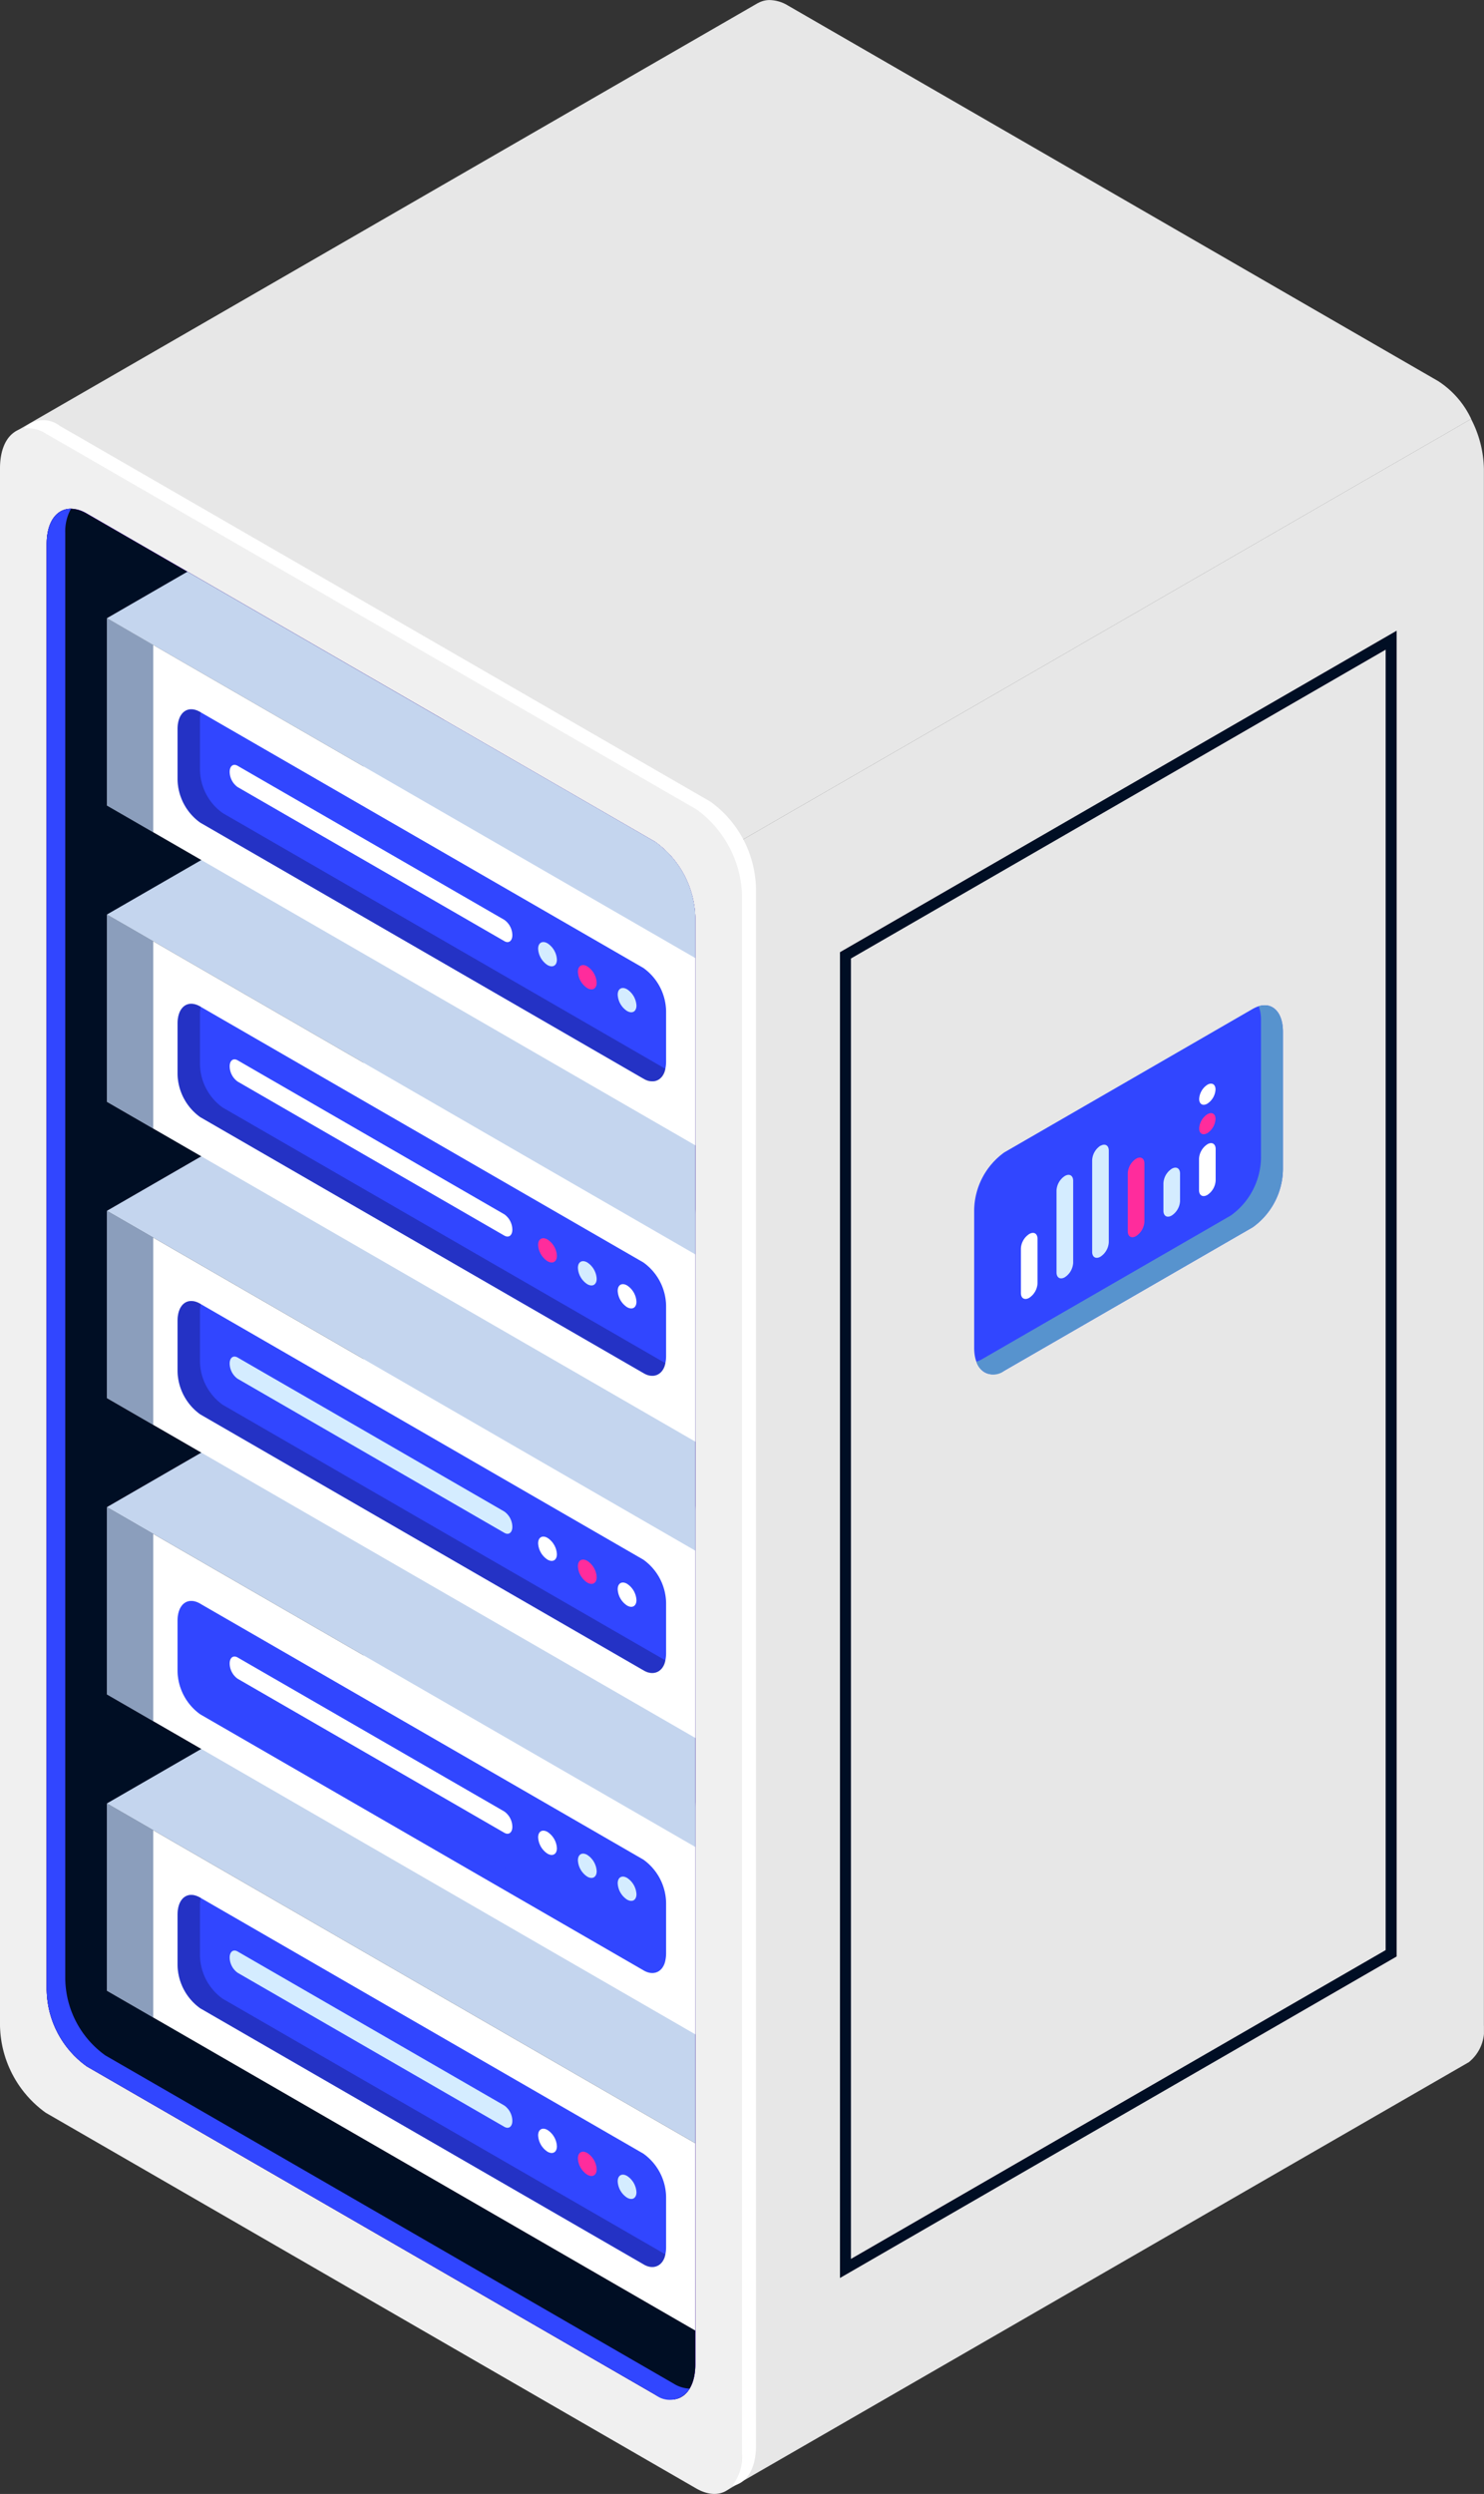 <svg xmlns="http://www.w3.org/2000/svg" xmlns:xlink="http://www.w3.org/1999/xlink" width="82.018" height="137.787" viewBox="0 0 82.018 137.787"><rect x="0" y="0" width="82.018" height="137.787" fill="#333333" stroke="none"/><script xmlns=""/><defs><clipPath id="a"><path d="M200.713,68.085s-19.345,1.843-31,2.738l30.9,88.008,40.874-23.575a.211.211,0,0,0,.02-.012l.073-.041v0a2.274,2.274,0,0,0,.835-2.017V47.161a6.224,6.224,0,0,0-.71-2.745Z" transform="translate(-169.717 -44.416)" fill="#e7e7e7"/></clipPath><clipPath id="b"><path d="M158.642,54.51V134.4a5.3,5.3,0,0,0,2.213,4.227l31.424,18.143c1.221.705,2.212-.043,2.212-1.673V75.207a5.3,5.3,0,0,0-2.212-4.227L160.855,52.836a1.775,1.775,0,0,0-.879-.265c-.785,0-1.334.725-1.334,1.939" transform="translate(-158.642 -52.571)" fill="none"/></clipPath><linearGradient id="c" x1="-1.068" y1="1.323" x2="-1.06" y2="1.323" gradientUnits="objectBoundingBox"><stop offset="0" stop-color="#3919bb"/><stop offset="1" stop-color="#6507fa"/></linearGradient><clipPath id="f"><rect width="26.953" height="20.552" fill="none"/></clipPath><clipPath id="h"><rect width="26.953" height="20.551" fill="none"/></clipPath><clipPath id="i"><rect width="26.953" height="20.552" fill="#3146ff"/></clipPath><clipPath id="k"><rect width="2.56" height="11.826" fill="none"/></clipPath></defs><g transform="translate(-1329.185 -2494.615)"><g transform="translate(1338.5 2517.762)" clip-path="url(#a)"><path d="M0,0H72.7V114.415H0Z" transform="translate(0 0)" fill="#e7e7e7"/></g><path d="M196.86,6.515h0L155.822,30.191l1.932,7.156,10.29,29.305,1.938,1.119L236.267,29.5a5.041,5.041,0,0,0-1.823-2.089L198.5,6.657a2.021,2.021,0,0,0-1-.3,1.291,1.291,0,0,0-.636.161" transform="translate(1174.228 2488.261)" fill="#e7e7e7"/><path d="M192.878,159.079l-35.946-20.754a6.062,6.062,0,0,1-2.532-4.836V47.468c0-1.863,1.134-2.72,2.532-1.913l35.946,20.754a6.061,6.061,0,0,1,2.531,4.836v86.021c0,1.863-1.133,2.72-2.531,1.913" transform="translate(1174.785 2473.019)" fill="#f0f0f0"/><path d="M194.493,65.6,158.547,44.845a1.494,1.494,0,0,0-1.992.146,1.871,1.871,0,0,1,1.221.286l35.946,20.754a6.062,6.062,0,0,1,2.532,4.837v86.021a2.625,2.625,0,0,1-.54,1.767c.781-.123,1.311-.926,1.311-2.2V70.435a6.062,6.062,0,0,0-2.531-4.837" transform="translate(1173.941 2473.297)" fill="#fff"/><g transform="translate(1331.765 2522.722)"><g clip-path="url(#b)"><path d="M128.137,27.952l54.4,14.972L201.09,162.8l-54.4-14.972Z" transform="translate(-146.689 -42.924)" fill="url(#c)"/></g></g><g transform="translate(1331.765 2522.722)"><g clip-path="url(#b)"><path d="M128.137,27.952l54.4,14.972L201.09,162.8l-54.4-14.972Z" transform="translate(-146.689 -42.924)" fill="url(#c)"/></g></g><path d="M192.279,156.769l-31.424-18.143a5.3,5.3,0,0,1-2.213-4.228V54.51c0-1.63.991-2.378,2.213-1.673l31.424,18.143a5.3,5.3,0,0,1,2.212,4.228V155.1c0,1.629-.991,2.378-2.212,1.672" transform="translate(1173.123 2470.151)" fill="#000e24"/><path d="M193.305,156.164l-31.423-18.143a5.3,5.3,0,0,1-2.213-4.228V53.905a2.553,2.553,0,0,1,.318-1.334c-.791-.006-1.345.719-1.345,1.938V134.4a5.3,5.3,0,0,0,2.213,4.228l31.424,18.143a1.28,1.28,0,0,0,1.9-.339,1.779,1.779,0,0,1-.869-.265" transform="translate(1173.123 2470.151)" fill="#3146ff"/><path d="M194.424,159.249l-11.68-6.743-18.628,10.755,32.521,18.776v-18.56a5.3,5.3,0,0,0-2.212-4.228" transform="translate(1170.978 2430.992)" fill="#c4d5ee"/><path d="M194.424,132.331l-11.68-6.743-18.628,10.755,32.521,18.776v-18.56a5.3,5.3,0,0,0-2.212-4.228" transform="translate(1170.978 2441.539)" fill="#c4d5ee"/><path d="M194.424,105.413l-11.68-6.743-18.628,10.755L196.637,128.2v-18.56a5.3,5.3,0,0,0-2.212-4.228" transform="translate(1170.978 2452.087)" fill="#c4d5ee"/><path d="M194.424,78.5l-11.68-6.743L164.116,82.507l32.521,18.776V82.723a5.3,5.3,0,0,0-2.212-4.228" transform="translate(1170.978 2462.635)" fill="#c4d5ee"/><path d="M194.424,73.221,168.566,58.292l-4.451,2.57,32.521,18.776V77.449a5.3,5.3,0,0,0-2.212-4.228" transform="translate(1170.978 2467.909)" fill="#c4d5ee"/><path d="M196.636,81.294,164.116,62.517V72.865L196.636,91.64Z" transform="translate(1170.978 2466.253)" fill="#fff"/><path d="M196.636,108.212,164.116,89.435V99.783l32.521,18.776Z" transform="translate(1170.978 2455.706)" fill="#fff"/><path d="M196.636,135.13l-32.521-18.776V126.7l32.521,18.776Z" transform="translate(1170.978 2445.158)" fill="#fff"/><path d="M196.636,162.048l-32.521-18.776v10.347L196.636,172.4Z" transform="translate(1170.978 2434.61)" fill="#fff"/><path d="M196.636,188.966l-32.521-18.776v10.347l32.521,18.776Z" transform="translate(1170.978 2424.063)" fill="#fff"/><path d="M196.285,91.2,171.79,77.054a3,3,0,0,1-1.252-2.392V71.89c0-.922.561-1.346,1.252-.946l24.495,14.142a3,3,0,0,1,1.253,2.392v2.771c0,.923-.561,1.346-1.253.947" transform="translate(1168.461 2463.01)" fill="#3146ff"/><g transform="translate(1339 2533.804)" opacity="0.3"><g clip-path="url(#f)"><path d="M173.028,76.523a3,3,0,0,1-1.253-2.392V71.359a1.808,1.808,0,0,1,.046-.4l-.032-.018c-.691-.4-1.252.024-1.252.947v2.771a3,3,0,0,0,1.252,2.393L196.285,91.2a.75.75,0,0,0,1.207-.549Z" transform="translate(-170.538 -70.793)" fill="#06033e"/></g></g><path d="M190.454,85.579l-14.74-8.51a1.054,1.054,0,0,1-.441-.842c0-.325.2-.474.441-.333l14.74,8.511a1.057,1.057,0,0,1,.441.842c0,.324-.2.473-.441.333" transform="translate(1166.606 2461.032)" fill="#fff"/><path d="M196.285,117.948,171.79,103.806a3,3,0,0,1-1.252-2.392V98.642c0-.922.561-1.346,1.252-.946l24.495,14.142a3,3,0,0,1,1.253,2.392V117c0,.923-.561,1.346-1.253.947" transform="translate(1168.461 2452.528)" fill="#3146ff"/><g transform="translate(1339 2550.073)" opacity="0.3"><g clip-path="url(#f)"><path d="M173.028,103.275a3,3,0,0,1-1.253-2.392V98.112a1.81,1.81,0,0,1,.046-.4l-.032-.018c-.691-.4-1.252.025-1.252.947v2.771a3,3,0,0,0,1.252,2.393l24.495,14.141a.75.75,0,0,0,1.207-.549Z" transform="translate(-170.538 -97.545)" fill="#06033e"/></g></g><path d="M190.454,112.332l-14.74-8.511a1.053,1.053,0,0,1-.441-.842c0-.324.2-.473.441-.333l14.74,8.51a1.057,1.057,0,0,1,.441.842c0,.324-.2.474-.441.333" transform="translate(1166.606 2450.55)" fill="#fff"/><path d="M196.285,144.949,171.79,130.807a3,3,0,0,1-1.252-2.392v-2.771c0-.922.561-1.346,1.252-.946l24.495,14.142a3,3,0,0,1,1.253,2.392V144c0,.922-.561,1.346-1.253.947" transform="translate(1168.461 2441.948)" fill="#3146ff"/><g transform="translate(1339 2566.495)" opacity="0.3"><g clip-path="url(#h)"><path d="M173.028,130.277a3,3,0,0,1-1.253-2.393v-2.771a1.809,1.809,0,0,1,.046-.4l-.032-.018c-.691-.4-1.252.024-1.252.947v2.771a3,3,0,0,0,1.252,2.393l24.495,14.142a.75.75,0,0,0,1.207-.549Z" transform="translate(-170.538 -124.547)" fill="#06033e"/></g></g><path d="M190.454,139.333l-14.74-8.511a1.053,1.053,0,0,1-.441-.841c0-.325.2-.474.441-.333l14.74,8.51a1.058,1.058,0,0,1,.441.842c0,.324-.2.473-.441.333" transform="translate(1166.606 2439.969)" fill="#d4ecff"/><path d="M196.285,172.2,171.79,158.057a3,3,0,0,1-1.252-2.392v-2.771c0-.922.561-1.346,1.252-.947l24.495,14.142a3,3,0,0,1,1.253,2.393v2.771c0,.922-.561,1.346-1.253.947" transform="translate(1168.461 2431.27)" fill="#3146ff"/><g transform="translate(1339 2583.067)" opacity="0.3"><g clip-path="url(#i)"><path d="M173.028,157.527a3,3,0,0,1-1.253-2.392v-2.771a1.808,1.808,0,0,1,.046-.4l-.032-.018c-.691-.4-1.252.024-1.252.947v2.771a3,3,0,0,0,1.252,2.392L196.285,172.2a.75.75,0,0,0,1.207-.549Z" transform="translate(-170.538 -151.797)" fill="#3146ff"/></g></g><path d="M190.454,166.584l-14.74-8.511a1.054,1.054,0,0,1-.441-.842c0-.324.2-.473.441-.333l14.74,8.51a1.057,1.057,0,0,1,.441.842c0,.324-.2.473-.441.333" transform="translate(1166.606 2429.291)" fill="#fff"/><path d="M196.285,198.91,171.79,184.768a3,3,0,0,1-1.252-2.392V179.6c0-.922.561-1.346,1.252-.946L196.285,192.8a3,3,0,0,1,1.253,2.393v2.77c0,.923-.561,1.346-1.253.947" transform="translate(1168.461 2420.803)" fill="#3146ff"/><g transform="translate(1339 2599.311)" opacity="0.3"><g clip-path="url(#h)"><path d="M173.028,184.238a3,3,0,0,1-1.253-2.393v-2.771a1.814,1.814,0,0,1,.046-.4l-.032-.018c-.691-.4-1.252.024-1.252.946v2.771a3,3,0,0,0,1.252,2.393l24.495,14.142a.75.75,0,0,0,1.207-.549Z" transform="translate(-170.538 -178.508)" fill="#06033e"/></g></g><path d="M190.454,193.294l-14.74-8.51a1.055,1.055,0,0,1-.441-.842c0-.325.2-.474.441-.333l14.74,8.51a1.059,1.059,0,0,1,.441.842c0,.324-.2.473-.441.333" transform="translate(1166.606 2418.825)" fill="#d4ecff"/><g transform="translate(1335.094 2528.771)" opacity="0.5"><g clip-path="url(#k)"><path d="M164.116,62.517,166.676,64V74.343l-2.56-1.478Z" transform="translate(-164.116 -62.517)" fill="#173d7a"/></g></g><g transform="translate(1335.094 2545.142)" opacity="0.5"><g clip-path="url(#k)"><path d="M164.116,89.436l2.56,1.478v10.347l-2.56-1.478Z" transform="translate(-164.116 -89.436)" fill="#173d7a"/></g></g><g transform="translate(1335.094 2561.512)" opacity="0.5"><g clip-path="url(#k)"><path d="M164.116,116.354l2.56,1.478v10.347l-2.56-1.478Z" transform="translate(-164.116 -116.354)" fill="#173d7a"/></g></g><g transform="translate(1335.094 2577.882)" opacity="0.5"><g clip-path="url(#k)"><path d="M164.116,143.272l2.56,1.478V155.1l-2.56-1.478Z" transform="translate(-164.116 -143.272)" fill="#173d7a"/></g></g><g transform="translate(1335.094 2594.253)" opacity="0.5"><g clip-path="url(#k)"><path d="M164.116,170.191l2.56,1.478v10.347l-2.56-1.478Z" transform="translate(-164.116 -170.19)" fill="#173d7a"/></g></g><path d="M204.342,92.909c0,.331-.232.465-.519.3a1.146,1.146,0,0,1-.518-.9c0-.331.232-.465.518-.3a1.145,1.145,0,0,1,.519.9" transform="translate(1155.622 2454.724)" fill="#d4ecff"/><path d="M207.957,95c0,.331-.232.465-.519.3a1.147,1.147,0,0,1-.518-.9c0-.331.232-.465.518-.3a1.147,1.147,0,0,1,.519.9" transform="translate(1154.205 2453.907)" fill="#ff2c9c"/><path d="M211.571,97.083c0,.33-.232.465-.519.3a1.147,1.147,0,0,1-.518-.9c0-.331.232-.465.518-.3a1.147,1.147,0,0,1,.519.9" transform="translate(1152.79 2453.089)" fill="#d4ecff"/><path d="M204.342,119.814c0,.33-.232.465-.519.3a1.147,1.147,0,0,1-.518-.9c0-.33.232-.465.518-.3a1.145,1.145,0,0,1,.519.9" transform="translate(1155.622 2444.182)" fill="#ff2c9c"/><path d="M207.957,121.9c0,.331-.232.465-.519.3a1.145,1.145,0,0,1-.518-.9c0-.331.232-.465.518-.3a1.147,1.147,0,0,1,.519.9" transform="translate(1154.205 2443.364)" fill="#d4ecff"/><path d="M211.571,123.988c0,.331-.232.465-.519.3a1.145,1.145,0,0,1-.518-.9c0-.331.232-.465.518-.3a1.147,1.147,0,0,1,.519.9" transform="translate(1152.79 2442.546)" fill="#fff"/><path d="M204.342,146.922c0,.331-.232.465-.519.3a1.145,1.145,0,0,1-.518-.9c0-.331.232-.465.518-.3a1.146,1.146,0,0,1,.519.9" transform="translate(1155.622 2433.56)" fill="#fff"/><path d="M207.957,149.009c0,.331-.232.465-.519.3a1.145,1.145,0,0,1-.518-.9c0-.331.232-.465.518-.3a1.147,1.147,0,0,1,.519.9" transform="translate(1154.205 2432.742)" fill="#ff2c9c"/><path d="M211.571,151.095c0,.331-.232.465-.519.3a1.145,1.145,0,0,1-.518-.9c0-.331.232-.465.518-.3a1.146,1.146,0,0,1,.519.9" transform="translate(1152.79 2431.924)" fill="#fff"/><path d="M204.342,173.635c0,.33-.232.465-.519.3a1.146,1.146,0,0,1-.518-.9c0-.331.232-.465.518-.3a1.145,1.145,0,0,1,.519.9" transform="translate(1155.622 2423.093)" fill="#fff"/><path d="M207.957,175.722c0,.33-.232.465-.519.3a1.147,1.147,0,0,1-.518-.9c0-.331.232-.465.518-.3a1.146,1.146,0,0,1,.519.9" transform="translate(1154.205 2422.275)" fill="#d4ecff"/><path d="M211.571,177.809c0,.33-.232.465-.519.3a1.147,1.147,0,0,1-.518-.9c0-.331.232-.465.518-.3a1.146,1.146,0,0,1,.519.9" transform="translate(1152.79 2421.457)" fill="#d4ecff"/><path d="M204.342,200.712c0,.331-.232.465-.519.3a1.145,1.145,0,0,1-.518-.9c0-.331.232-.465.518-.3a1.145,1.145,0,0,1,.519.9" transform="translate(1155.622 2412.482)" fill="#fff"/><path d="M207.957,202.8c0,.331-.232.465-.519.3a1.145,1.145,0,0,1-.518-.9c0-.331.232-.465.518-.3a1.146,1.146,0,0,1,.519.9" transform="translate(1154.205 2411.665)" fill="#ff2c9c"/><path d="M211.571,204.886c0,.331-.232.465-.519.3a1.145,1.145,0,0,1-.518-.9c0-.331.232-.465.518-.3a1.146,1.146,0,0,1,.519.9" transform="translate(1152.79 2410.847)" fill="#d4ecff"/><path d="M230.735,154.662V81.414l.151-.088L261.5,63.652V136.9l-.151.087Zm.606-72.9v71.847l29.552-17.062V64.7Z" transform="translate(1144.874 2465.809)" fill="#000e24"/><path d="M258.324,109.943,244.6,117.868c-.923.532-1.67-.033-1.67-1.262v-7.611a4,4,0,0,1,1.67-3.19l13.725-7.924c.923-.533,1.669.032,1.669,1.262v7.61a4,4,0,0,1-1.669,3.19" transform="translate(1140.096 2452.475)" fill="#3146ff"/><path d="M258.738,97.733a2.2,2.2,0,0,1,.124.763v7.61a4,4,0,0,1-1.669,3.19l-13.726,7.925a1.658,1.658,0,0,1-.333.148.973.973,0,0,0,1.546.5l13.725-7.925a4,4,0,0,0,1.669-3.19v-7.61c0-1.078-.573-1.644-1.336-1.41" transform="translate(1140.016 2452.475)" fill="#5793ce"/><path d="M263.826,110.267c.254-.147.459-.027.459.265v1.734a1.015,1.015,0,0,1-.459.8c-.254.147-.46.028-.46-.265v-1.733a1.015,1.015,0,0,1,.46-.8" transform="translate(1132.087 2447.568)" fill="#fff"/><path d="M260.588,112.493c.254-.147.46-.027.46.265v1.517a1.014,1.014,0,0,1-.46.8c-.254.147-.459.028-.459-.265v-1.517a1.016,1.016,0,0,1,.459-.8" transform="translate(1133.356 2446.696)" fill="#d4ecff"/><path d="M257.35,111.579c.254-.147.46-.028.46.265v3.209a1.017,1.017,0,0,1-.46.8c-.254.147-.46.028-.46-.265v-3.209a1.017,1.017,0,0,1,.46-.8" transform="translate(1134.625 2447.054)" fill="#ff2c9c"/><path d="M254.112,110.408c.254-.147.46-.028.46.265v5.059a1.015,1.015,0,0,1-.46.8c-.254.147-.459.027-.459-.266V111.2a1.016,1.016,0,0,1,.459-.8" transform="translate(1135.894 2447.513)" fill="#d4ecff"/><path d="M250.875,113.149c.254-.147.46-.027.46.266v4.528a1.017,1.017,0,0,1-.46.8c-.254.147-.46.027-.46-.266v-4.528a1.017,1.017,0,0,1,.46-.8" transform="translate(1137.162 2446.438)" fill="#d4ecff"/><path d="M247.637,118.421c.254-.147.459-.028.459.265v2.459a1.017,1.017,0,0,1-.459.8c-.254.147-.46.027-.46-.265v-2.459a1.015,1.015,0,0,1,.46-.8" transform="translate(1138.431 2444.373)" fill="#fff"/><path d="M263.379,108.323c0,.289.2.405.452.261a1,1,0,0,0,.452-.782c0-.288-.2-.405-.452-.261a1,1,0,0,0-.452.782" transform="translate(1132.082 2448.635)" fill="#ff2c9c"/><path d="M263.379,105.644c0,.288.2.405.452.261a1,1,0,0,0,.452-.783c0-.288-.2-.405-.452-.261a1,1,0,0,0-.452.783" transform="translate(1132.082 2449.686)" fill="#fff"/></g></svg>